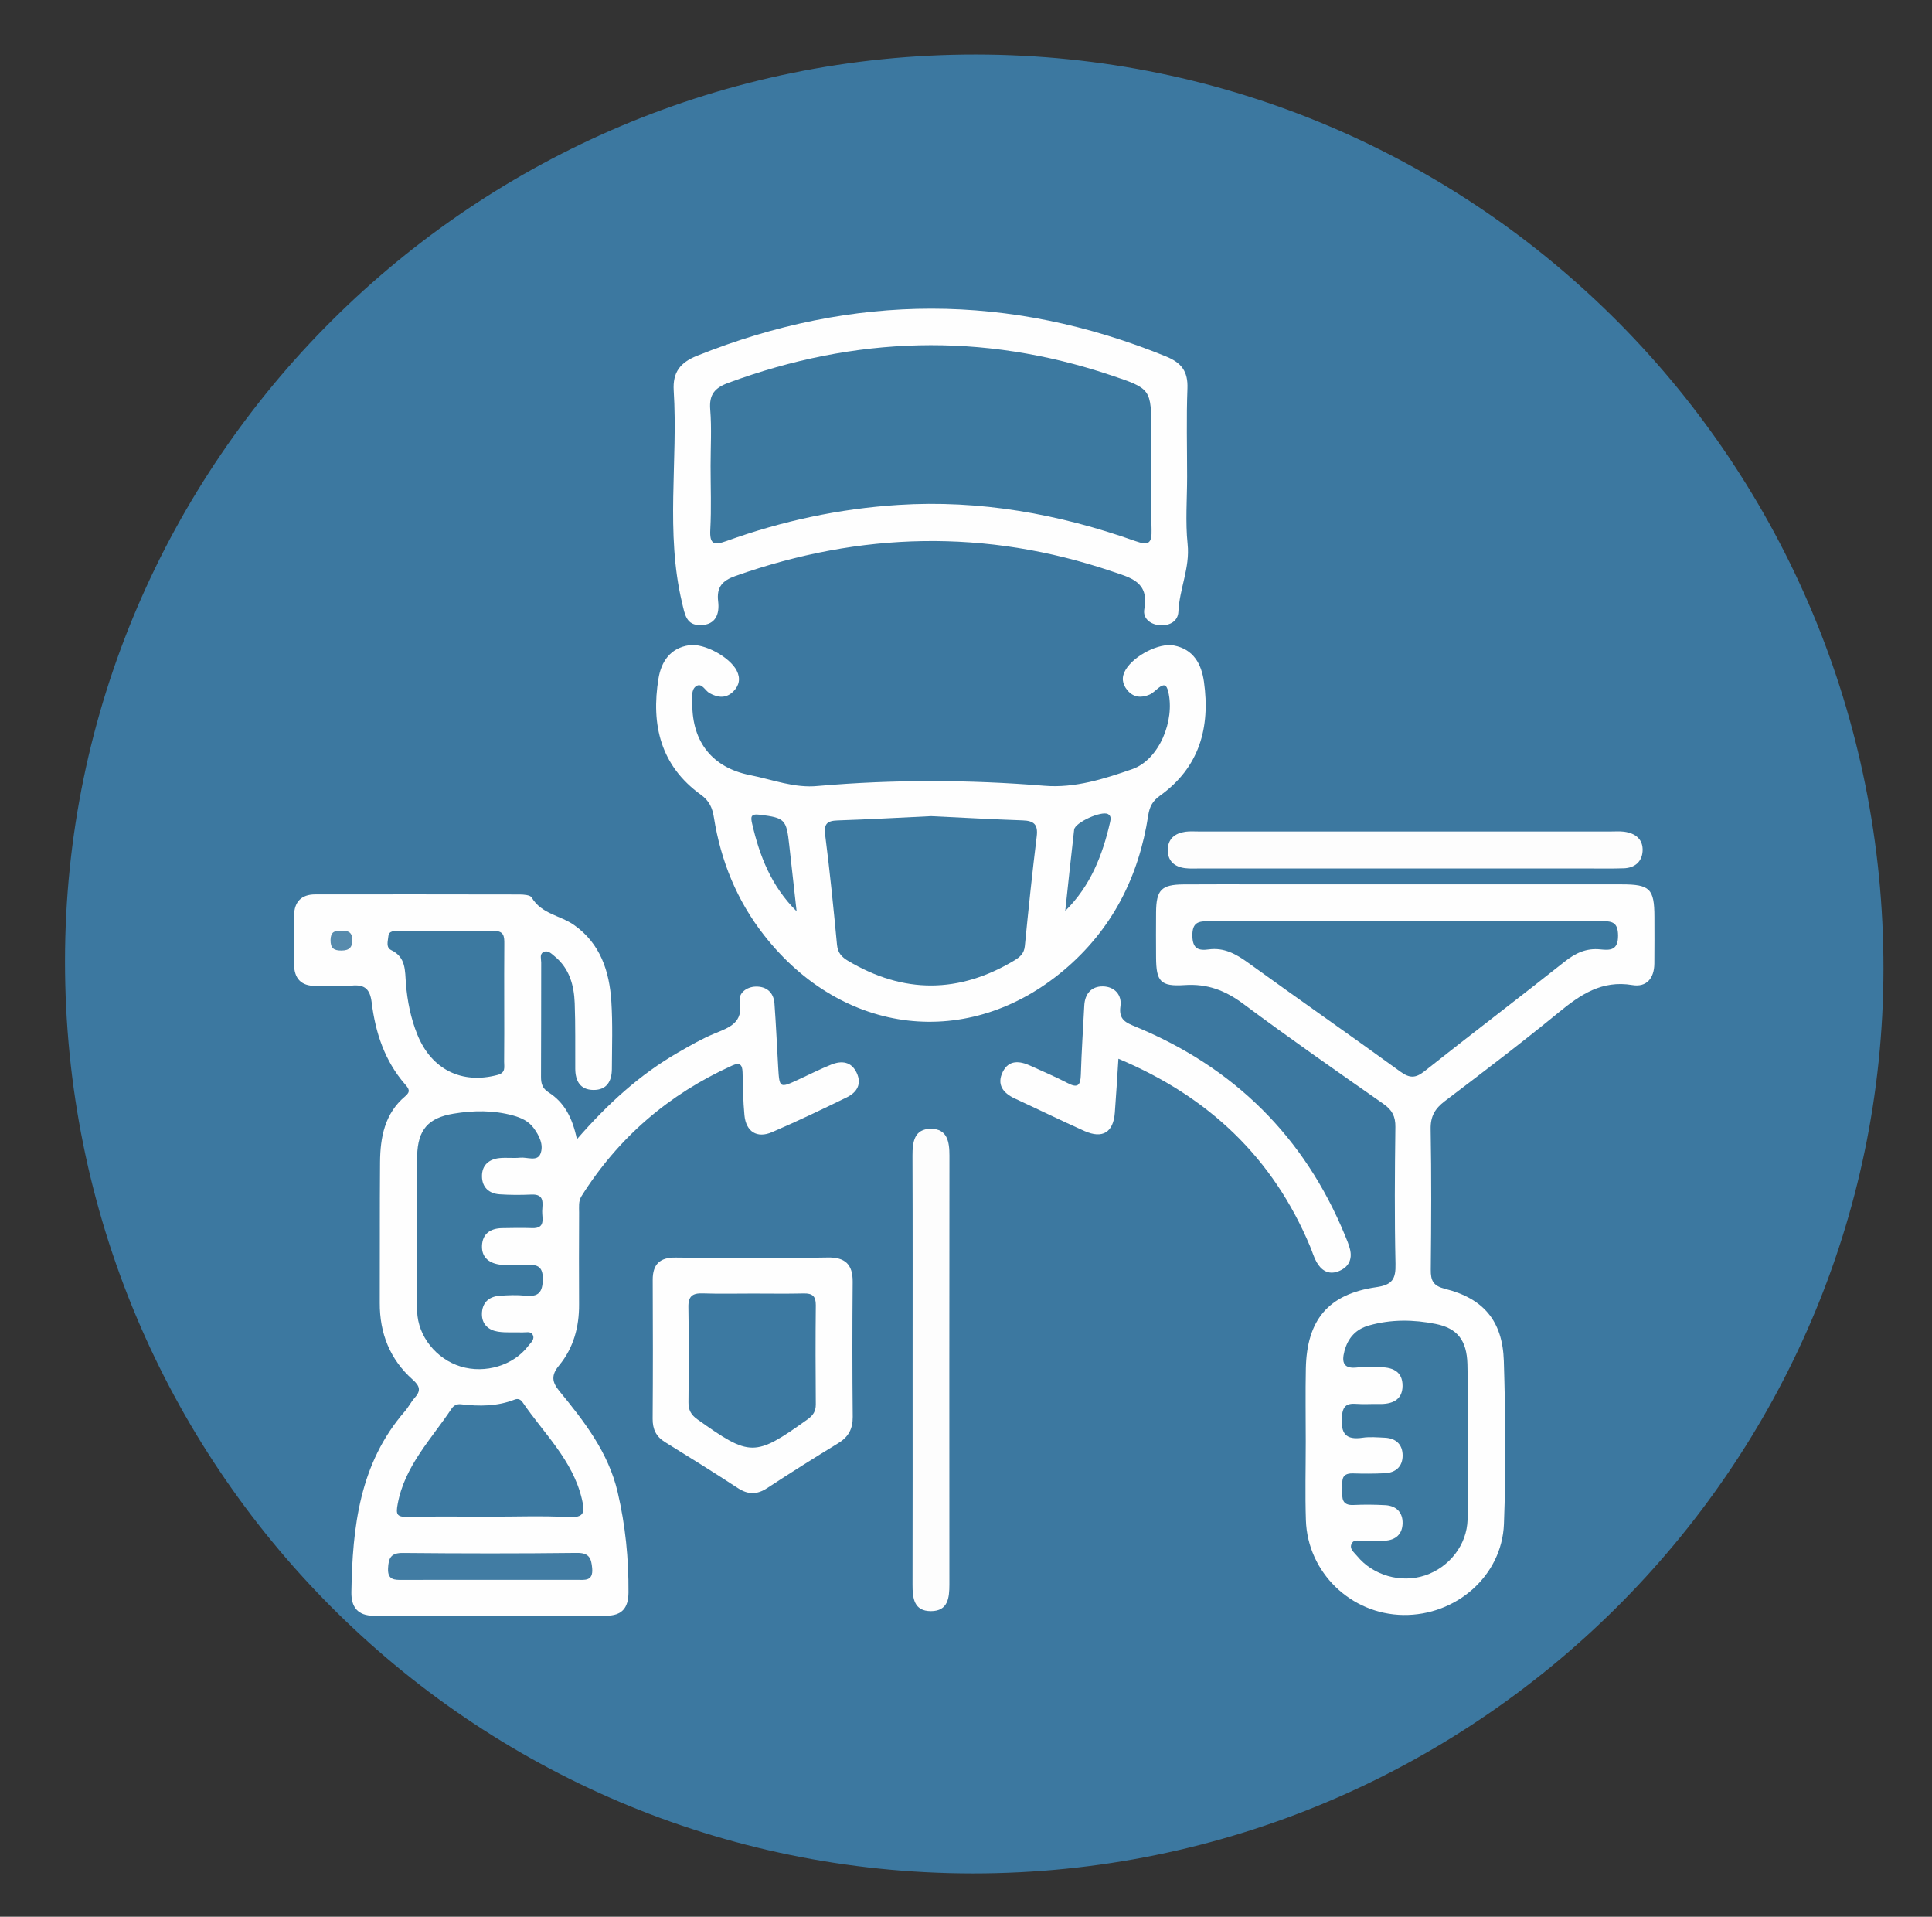 <?xml version="1.0" encoding="utf-8"?>
<!-- Generator: Adobe Illustrator 16.0.2, SVG Export Plug-In . SVG Version: 6.00 Build 0)  -->
<!DOCTYPE svg PUBLIC "-//W3C//DTD SVG 1.1//EN" "http://www.w3.org/Graphics/SVG/1.1/DTD/svg11.dtd">
<svg version="1.1" id="Layer_1" xmlns="http://www.w3.org/2000/svg" xmlns:xlink="http://www.w3.org/1999/xlink" x="0px" y="0px"
	 width="123.667px" height="122.661px" viewBox="0 0 123.667 122.661" enable-background="new 0 0 123.667 122.661"
	 xml:space="preserve">
<rect x="0" y="0" width="123.667" height="122.661" fill="#333333" stroke="none"/>
<g>
	<path fill-rule="evenodd" clip-rule="evenodd" fill="#3C78A0" d="M62.264,119.89C30.122,119.875,4.132,93.745,4.161,61.474
		C4.188,29.484,30.342,3.471,62.457,3.49c32.189,0.02,58.146,26.17,58.103,58.537C120.517,93.917,94.334,119.904,62.264,119.89z"/>
	<path fill-rule="evenodd" clip-rule="evenodd" fill="#FEFEFE" d="M36.928,72.905c1.978-2.274,4.035-4.147,6.479-5.552
		c0.761-0.438,1.528-0.882,2.337-1.215c0.948-0.39,1.839-0.678,1.608-2.042c-0.094-0.556,0.449-0.945,1.022-0.96
		c0.686-0.017,1.146,0.368,1.199,1.079c0.101,1.354,0.158,2.713,0.238,4.069c0.081,1.366,0.083,1.365,1.325,0.79
		c0.689-0.319,1.368-0.662,2.071-0.945c0.662-0.267,1.282-0.204,1.627,0.522c0.346,0.729,0.01,1.262-0.634,1.575
		c-1.58,0.771-3.167,1.53-4.78,2.225c-0.967,0.417-1.665-0.029-1.768-1.081c-0.089-0.914-0.093-1.837-0.121-2.756
		c-0.015-0.487-0.18-0.644-0.666-0.424c-4.045,1.829-7.275,4.592-9.642,8.356c-0.209,0.333-0.153,0.694-0.155,1.049
		c-0.006,1.959-0.015,3.918-0.002,5.878c0.01,1.45-0.358,2.796-1.278,3.906c-0.525,0.633-0.455,1.067,0.015,1.641
		c1.598,1.951,3.138,3.921,3.734,6.475c0.495,2.12,0.708,4.248,0.692,6.416c-0.007,0.986-0.412,1.489-1.429,1.487
		c-4.958-0.008-9.917-0.01-14.875,0.001c-1.04,0.003-1.448-0.572-1.433-1.507c0.07-4.172,0.519-8.236,3.422-11.575
		c0.235-0.27,0.397-0.604,0.636-0.87c0.411-0.458,0.322-0.754-0.136-1.16c-1.457-1.295-2.113-2.963-2.105-4.908
		c0.011-2.998-0.006-5.997,0.018-8.996c0.013-1.597,0.294-3.122,1.607-4.224c0.357-0.3,0.251-0.476,0.002-0.761
		c-1.31-1.5-1.905-3.312-2.144-5.244c-0.104-0.845-0.434-1.172-1.301-1.079c-0.751,0.081-1.518,0.008-2.278,0.017
		c-0.956,0.012-1.386-0.49-1.393-1.406c-0.007-1.04-0.016-2.079,0.004-3.119c0.017-0.866,0.479-1.329,1.354-1.33
		c4.358-0.004,8.717-0.005,13.075,0.005c0.268,0.001,0.684,0.03,0.78,0.194c0.622,1.056,1.839,1.143,2.717,1.763
		c1.683,1.19,2.258,2.957,2.382,4.89c0.092,1.435,0.042,2.878,0.034,4.317c-0.004,0.774-0.319,1.354-1.182,1.345
		c-0.856-0.009-1.157-0.584-1.162-1.364c-0.009-1.399,0.018-2.8-0.035-4.197c-0.043-1.144-0.342-2.222-1.282-2.99
		c-0.201-0.164-0.441-0.431-0.737-0.262c-0.235,0.134-0.126,0.431-0.126,0.656c-0.007,2.438,0.002,4.878-0.012,7.316
		c-0.002,0.434,0.091,0.743,0.486,0.996C36.118,70.545,36.639,71.518,36.928,72.905z"/>
	<path fill-rule="evenodd" clip-rule="evenodd" fill="#FEFEFE" d="M83.581,92.254c0-1.56-0.026-3.119,0.006-4.678
		c0.064-3.11,1.438-4.762,4.506-5.203c1.041-0.149,1.256-0.527,1.233-1.499c-0.066-2.917-0.045-5.837-0.008-8.755
		c0.009-0.68-0.212-1.091-0.765-1.477c-3.013-2.107-6.03-4.21-8.978-6.407c-1.15-0.856-2.296-1.292-3.742-1.196
		c-1.561,0.104-1.823-0.233-1.833-1.771c-0.007-0.959-0.007-1.919,0-2.879c0.011-1.438,0.336-1.779,1.749-1.791
		c1.719-0.014,3.438-0.004,5.157-0.004c7.637,0,15.273-0.001,22.909,0.001c1.799,0,2.081,0.286,2.084,2.08
		c0.001,0.999,0.008,1.999-0.004,2.998c-0.011,0.923-0.491,1.52-1.411,1.365c-1.946-0.324-3.32,0.609-4.72,1.757
		c-2.379,1.952-4.833,3.812-7.284,5.673c-0.625,0.475-0.919,0.966-0.904,1.789c0.055,2.998,0.04,5.997,0.008,8.995
		c-0.007,0.705,0.156,1.038,0.917,1.229c2.449,0.612,3.679,2.046,3.759,4.613c0.107,3.475,0.141,6.96,0.007,10.433
		c-0.127,3.328-3.071,5.872-6.444,5.825c-3.348-0.046-6.12-2.715-6.232-6.062C83.535,95.614,83.581,93.933,83.581,92.254z"/>
	<path fill-rule="evenodd" clip-rule="evenodd" fill="#FEFEFE" d="M52.367,50.297c4.831-0.42,9.657-0.405,14.492-0.011
		c1.939,0.158,3.816-0.439,5.612-1.064c1.728-0.601,2.75-3.114,2.309-4.957c-0.115-0.482-0.286-0.507-0.63-0.238
		c-0.188,0.147-0.361,0.335-0.575,0.426c-0.52,0.223-1.024,0.186-1.411-0.281c-0.338-0.408-0.396-0.844-0.104-1.325
		c0.544-0.897,2.132-1.72,3.075-1.541c1.271,0.24,1.771,1.199,1.929,2.317c0.415,2.937-0.291,5.49-2.814,7.296
		c-0.468,0.335-0.665,0.692-0.751,1.255c-0.604,3.933-2.309,7.295-5.372,9.887c-6.11,5.169-14.176,4.229-19.22-2.212
		c-1.741-2.223-2.767-4.755-3.208-7.523c-0.101-0.634-0.294-1.076-0.841-1.47c-2.572-1.854-3.194-4.477-2.708-7.438
		c0.176-1.072,0.75-1.955,1.976-2.129c0.955-0.136,2.593,0.763,3.033,1.631c0.251,0.496,0.162,0.94-0.208,1.317
		c-0.464,0.471-0.988,0.42-1.532,0.121c-0.292-0.161-0.495-0.695-0.864-0.444c-0.331,0.225-0.241,0.731-0.242,1.127
		c-0.006,2.456,1.299,4.088,3.699,4.563C49.454,49.888,50.854,50.453,52.367,50.297z"/>
	<path fill-rule="evenodd" clip-rule="evenodd" fill="#FEFEFE" d="M75.987,30.505c0,1.439-0.117,2.891,0.032,4.315
		c0.16,1.517-0.526,2.867-0.591,4.328c-0.026,0.593-0.526,0.882-1.112,0.865c-0.653-0.019-1.181-0.42-1.068-1.037
		c0.317-1.738-0.857-2.001-2.066-2.41c-8.071-2.731-16.091-2.536-24.097,0.288c-0.858,0.303-1.226,0.718-1.116,1.634
		c0.096,0.793-0.149,1.49-1.1,1.516c-0.942,0.026-1.025-0.66-1.211-1.437c-1.073-4.494-0.252-9.048-0.533-13.562
		c-0.074-1.18,0.407-1.803,1.503-2.242c10.015-4.011,20.001-4.032,30.004,0.046c1.011,0.412,1.418,0.968,1.376,2.058
		C75.936,26.745,75.987,28.626,75.987,30.505z"/>
	<path fill-rule="evenodd" clip-rule="evenodd" fill="#FEFEFE" d="M48.168,80.483c1.6,0,3.201,0.027,4.8-0.01
		c1.105-0.026,1.622,0.422,1.612,1.555c-0.025,2.88-0.025,5.76,0.003,8.64c0.007,0.766-0.266,1.281-0.913,1.679
		c-1.534,0.939-3.058,1.896-4.562,2.883c-0.654,0.429-1.224,0.428-1.878,0.001c-1.539-1.006-3.1-1.979-4.665-2.945
		c-0.573-0.354-0.793-0.825-0.789-1.493c0.021-2.96,0.018-5.92,0.004-8.88c-0.005-1.012,0.463-1.45,1.467-1.436
		C44.888,80.502,46.529,80.483,48.168,80.483z"/>
	<path fill-rule="evenodd" clip-rule="evenodd" fill="#FEFEFE" d="M71.589,67.754c-0.085,1.306-0.146,2.38-0.229,3.452
		c-0.097,1.262-0.786,1.689-1.951,1.169c-1.494-0.667-2.964-1.389-4.449-2.075c-0.767-0.354-1.174-0.907-0.769-1.715
		c0.388-0.771,1.078-0.699,1.762-0.385c0.799,0.365,1.61,0.707,2.388,1.113c0.653,0.342,0.822,0.135,0.843-0.533
		c0.045-1.478,0.142-2.952,0.22-4.428c0.04-0.755,0.451-1.239,1.192-1.229c0.749,0.012,1.227,0.544,1.123,1.269
		c-0.124,0.871,0.354,1.056,0.994,1.32c6.281,2.602,10.768,7.02,13.37,13.32c0.122,0.295,0.25,0.592,0.327,0.899
		c0.174,0.69-0.11,1.189-0.755,1.432c-0.627,0.235-1.089-0.072-1.389-0.612c-0.173-0.311-0.271-0.663-0.41-0.994
		C81.48,74.092,77.384,70.189,71.589,67.754z"/>
	<path fill-rule="evenodd" clip-rule="evenodd" fill="#FDFDFD" d="M58.416,87.739c0-4.595,0.009-9.189-0.008-13.784
		c-0.003-0.882,0.117-1.715,1.174-1.718c1.053-0.003,1.192,0.827,1.191,1.709c-0.01,9.149-0.008,18.299-0.003,27.449
		c0,0.857-0.084,1.708-1.179,1.71c-1.095,0.003-1.182-0.838-1.18-1.702C58.421,96.849,58.416,92.294,58.416,87.739z"/>
	<path fill-rule="evenodd" clip-rule="evenodd" fill="#FDFDFD" d="M89.9,55.577c-4.358,0-8.718,0-13.077,0
		c-0.32,0-0.644,0.021-0.959-0.018c-0.68-0.084-1.121-0.456-1.115-1.171c0.006-0.716,0.466-1.071,1.136-1.163
		c0.275-0.038,0.559-0.016,0.839-0.016c8.798,0,17.597,0,26.395,0c0.28,0,0.563-0.022,0.839,0.014
		c0.722,0.095,1.228,0.482,1.184,1.246c-0.04,0.684-0.508,1.075-1.203,1.098c-0.799,0.026-1.599,0.011-2.398,0.011
		C97.659,55.577,93.78,55.577,89.9,55.577z"/>
	<path fill-rule="evenodd" clip-rule="evenodd" fill="#3C79A0" d="M26.693,78.873c0-1.64-0.035-3.279,0.009-4.917
		c0.044-1.655,0.699-2.417,2.33-2.688c1.266-0.211,2.547-0.228,3.806,0.117c0.511,0.14,0.986,0.354,1.311,0.788
		c0.37,0.496,0.673,1.109,0.441,1.671c-0.208,0.505-0.849,0.195-1.295,0.241c-0.436,0.044-0.882-0.017-1.317,0.026
		c-0.684,0.068-1.131,0.456-1.127,1.162c0.003,0.7,0.438,1.11,1.129,1.157c0.677,0.047,1.36,0.046,2.038,0.015
		c0.871-0.04,0.7,0.579,0.687,1.062c-0.012,0.462,0.24,1.12-0.654,1.086c-0.639-0.023-1.279-0.009-1.919,0.002
		c-0.744,0.013-1.252,0.361-1.28,1.131c-0.029,0.786,0.513,1.137,1.217,1.212c0.514,0.055,1.04,0.037,1.558,0.014
		c0.654-0.028,1.133-0.018,1.118,0.908c-0.013,0.851-0.279,1.14-1.104,1.057c-0.554-0.055-1.12-0.035-1.677,0.008
		c-0.696,0.054-1.11,0.464-1.116,1.167c-0.006,0.659,0.425,1.035,1.033,1.128c0.509,0.077,1.037,0.029,1.556,0.048
		c0.228,0.008,0.526-0.093,0.656,0.143c0.167,0.303-0.124,0.515-0.284,0.727c-0.944,1.244-2.754,1.789-4.321,1.312
		c-1.55-0.472-2.739-1.923-2.788-3.539c-0.05-1.678-0.011-3.357-0.011-5.036C26.69,78.873,26.691,78.873,26.693,78.873z"/>
	<path fill-rule="evenodd" clip-rule="evenodd" fill="#3C79A1" d="M31.347,97.059c-1.758-0.001-3.518-0.026-5.275,0.013
		c-0.693,0.015-0.734-0.187-0.616-0.825c0.452-2.442,2.152-4.15,3.448-6.098c0.144-0.216,0.348-0.313,0.614-0.282
		c1.163,0.138,2.313,0.135,3.426-0.301c0.221-0.087,0.389-0.002,0.512,0.179c1.362,1.998,3.2,3.693,3.789,6.182
		c0.203,0.856,0.17,1.211-0.864,1.157C34.707,96.995,33.025,97.059,31.347,97.059z"/>
	<path fill-rule="evenodd" clip-rule="evenodd" fill="#3C79A0" d="M32.275,64.241c0,1.236,0.009,2.473-0.006,3.709
		c-0.004,0.324,0.122,0.694-0.414,0.838c-2.294,0.615-4.236-0.343-5.14-2.577c-0.422-1.045-0.64-2.136-0.731-3.253
		C25.917,62.13,26,61.26,25.042,60.802c-0.351-0.168-0.214-0.569-0.185-0.87c0.038-0.396,0.38-0.344,0.646-0.345
		c2.034-0.006,4.068,0.015,6.102-0.013c0.657-0.009,0.681,0.355,0.676,0.838C32.267,61.689,32.276,62.965,32.275,64.241z"/>
	<path fill-rule="evenodd" clip-rule="evenodd" fill="#417CA3" d="M31.39,101.104c-1.876,0-3.751-0.003-5.627,0.003
		c-0.508,0.002-0.955,0.015-0.924-0.727c0.028-0.661,0.169-1.008,0.952-1c3.711,0.036,7.423,0.041,11.134-0.003
		c0.785-0.009,0.923,0.337,0.98,0.981c0.076,0.863-0.498,0.744-1.008,0.744C35.061,101.107,33.225,101.104,31.39,101.104z"/>
	<path fill-rule="evenodd" clip-rule="evenodd" fill="#578BAD" d="M21.818,59.57c0.414-0.032,0.717,0.048,0.732,0.544
		c0.016,0.492-0.174,0.713-0.691,0.717c-0.502,0.003-0.709-0.164-0.7-0.686C21.167,59.653,21.415,59.536,21.818,59.57z"/>
	<path fill-rule="evenodd" clip-rule="evenodd" fill="#3C79A0" d="M89.996,58.959c4.157,0,8.314,0.008,12.472-0.008
		c0.668-0.003,1.099,0.012,1.104,0.919c0.005,0.947-0.498,0.953-1.131,0.886c-0.896-0.095-1.594,0.232-2.292,0.786
		c-2.975,2.359-5.999,4.655-8.973,7.014c-0.576,0.457-0.954,0.446-1.541,0.021c-3.234-2.347-6.512-4.633-9.75-6.973
		c-0.772-0.557-1.535-0.982-2.523-0.846c-0.635,0.087-1.024-0.032-1.038-0.861c-0.015-0.877,0.382-0.951,1.081-0.948
		C81.603,58.97,85.8,58.959,89.996,58.959z"/>
	<path fill-rule="evenodd" clip-rule="evenodd" fill="#3C79A0" d="M93.95,92.326c0,1.639,0.034,3.277-0.01,4.914
		c-0.044,1.634-1.174,3.064-2.731,3.582c-1.533,0.509-3.326,0-4.345-1.249c-0.189-0.232-0.528-0.466-0.331-0.813
		c0.16-0.282,0.511-0.135,0.776-0.147c0.438-0.022,0.88,0.003,1.318-0.016c0.708-0.03,1.14-0.42,1.153-1.117
		c0.013-0.697-0.404-1.119-1.11-1.157c-0.678-0.037-1.359-0.043-2.037-0.011c-0.735,0.035-0.738-0.43-0.71-0.938
		c0.028-0.483-0.186-1.11,0.685-1.083c0.679,0.022,1.359,0.021,2.037-0.012c0.701-0.033,1.137-0.435,1.137-1.135
		c-0.001-0.694-0.418-1.103-1.13-1.137c-0.479-0.022-0.968-0.068-1.437,0.001c-1.078,0.158-1.395-0.272-1.322-1.323
		c0.048-0.711,0.302-0.894,0.938-0.844c0.476,0.036,0.958-0.004,1.438,0.008c0.817,0.021,1.495-0.239,1.508-1.146
		c0.013-0.984-0.703-1.235-1.566-1.205c-0.438,0.016-0.884-0.042-1.317,0.012c-0.885,0.108-1.033-0.306-0.836-1.046
		c0.224-0.843,0.725-1.402,1.573-1.642c1.416-0.4,2.855-0.38,4.271-0.096c1.39,0.279,1.984,1.054,2.027,2.566
		c0.049,1.676,0.012,3.355,0.012,5.033C93.944,92.326,93.947,92.326,93.95,92.326z"/>
	<path fill-rule="evenodd" clip-rule="evenodd" fill="#3C79A0" d="M59.599,52.229c1.958,0.093,3.913,0.204,5.869,0.271
		c0.711,0.024,0.985,0.263,0.893,1.017c-0.288,2.339-0.531,4.683-0.762,7.028c-0.046,0.472-0.309,0.698-0.663,0.912
		c-3.548,2.134-7.098,2.146-10.659,0.027c-0.399-0.238-0.651-0.506-0.7-1.019c-0.222-2.346-0.458-4.691-0.757-7.028
		c-0.091-0.71,0.115-0.912,0.789-0.934C55.606,52.437,57.601,52.324,59.599,52.229z"/>
	<path fill-rule="evenodd" clip-rule="evenodd" fill="#3F7BA2" d="M50.991,58.316c-1.621-1.601-2.371-3.541-2.848-5.609
		c-0.095-0.413-0.109-0.645,0.495-0.568c1.589,0.203,1.703,0.279,1.881,1.937C50.672,55.49,50.833,56.903,50.991,58.316z"/>
	<path fill-rule="evenodd" clip-rule="evenodd" fill="#3F7BA2" d="M68.187,58.29c0.188-1.733,0.366-3.467,0.569-5.198
		c0.054-0.457,1.74-1.218,2.162-0.997c0.219,0.115,0.182,0.326,0.139,0.518C70.575,54.711,69.819,56.681,68.187,58.29z"/>
	<path fill-rule="evenodd" clip-rule="evenodd" fill="#3C79A0" d="M45.485,29.809c0-1.198,0.074-2.403-0.023-3.594
		c-0.079-0.972,0.283-1.393,1.177-1.722c8.086-2.978,16.212-3.24,24.408-0.5c2.645,0.884,2.646,0.877,2.646,3.645
		c0,2.078-0.04,4.156,0.019,6.232c0.025,0.909-0.18,1.061-1.047,0.753c-4.904-1.738-9.95-2.644-15.168-2.311
		c-3.765,0.241-7.431,1.024-10.979,2.305c-0.833,0.301-1.103,0.212-1.052-0.734C45.54,32.529,45.485,31.168,45.485,29.809z"/>
	<path fill-rule="evenodd" clip-rule="evenodd" fill="#3C79A1" d="M48.215,82.781c1.077,0,2.154,0.019,3.229-0.007
		c0.556-0.014,0.782,0.175,0.776,0.756c-0.023,2.112-0.019,4.227-0.001,6.34c0.004,0.452-0.18,0.715-0.54,0.971
		c-3.367,2.403-3.658,2.4-7.041-0.01c-0.406-0.289-0.573-0.598-0.569-1.084c0.018-2.034,0.03-4.068-0.005-6.102
		c-0.012-0.701,0.269-0.896,0.92-0.875C46.061,82.807,47.139,82.78,48.215,82.781z"/>
</g>
</svg>
